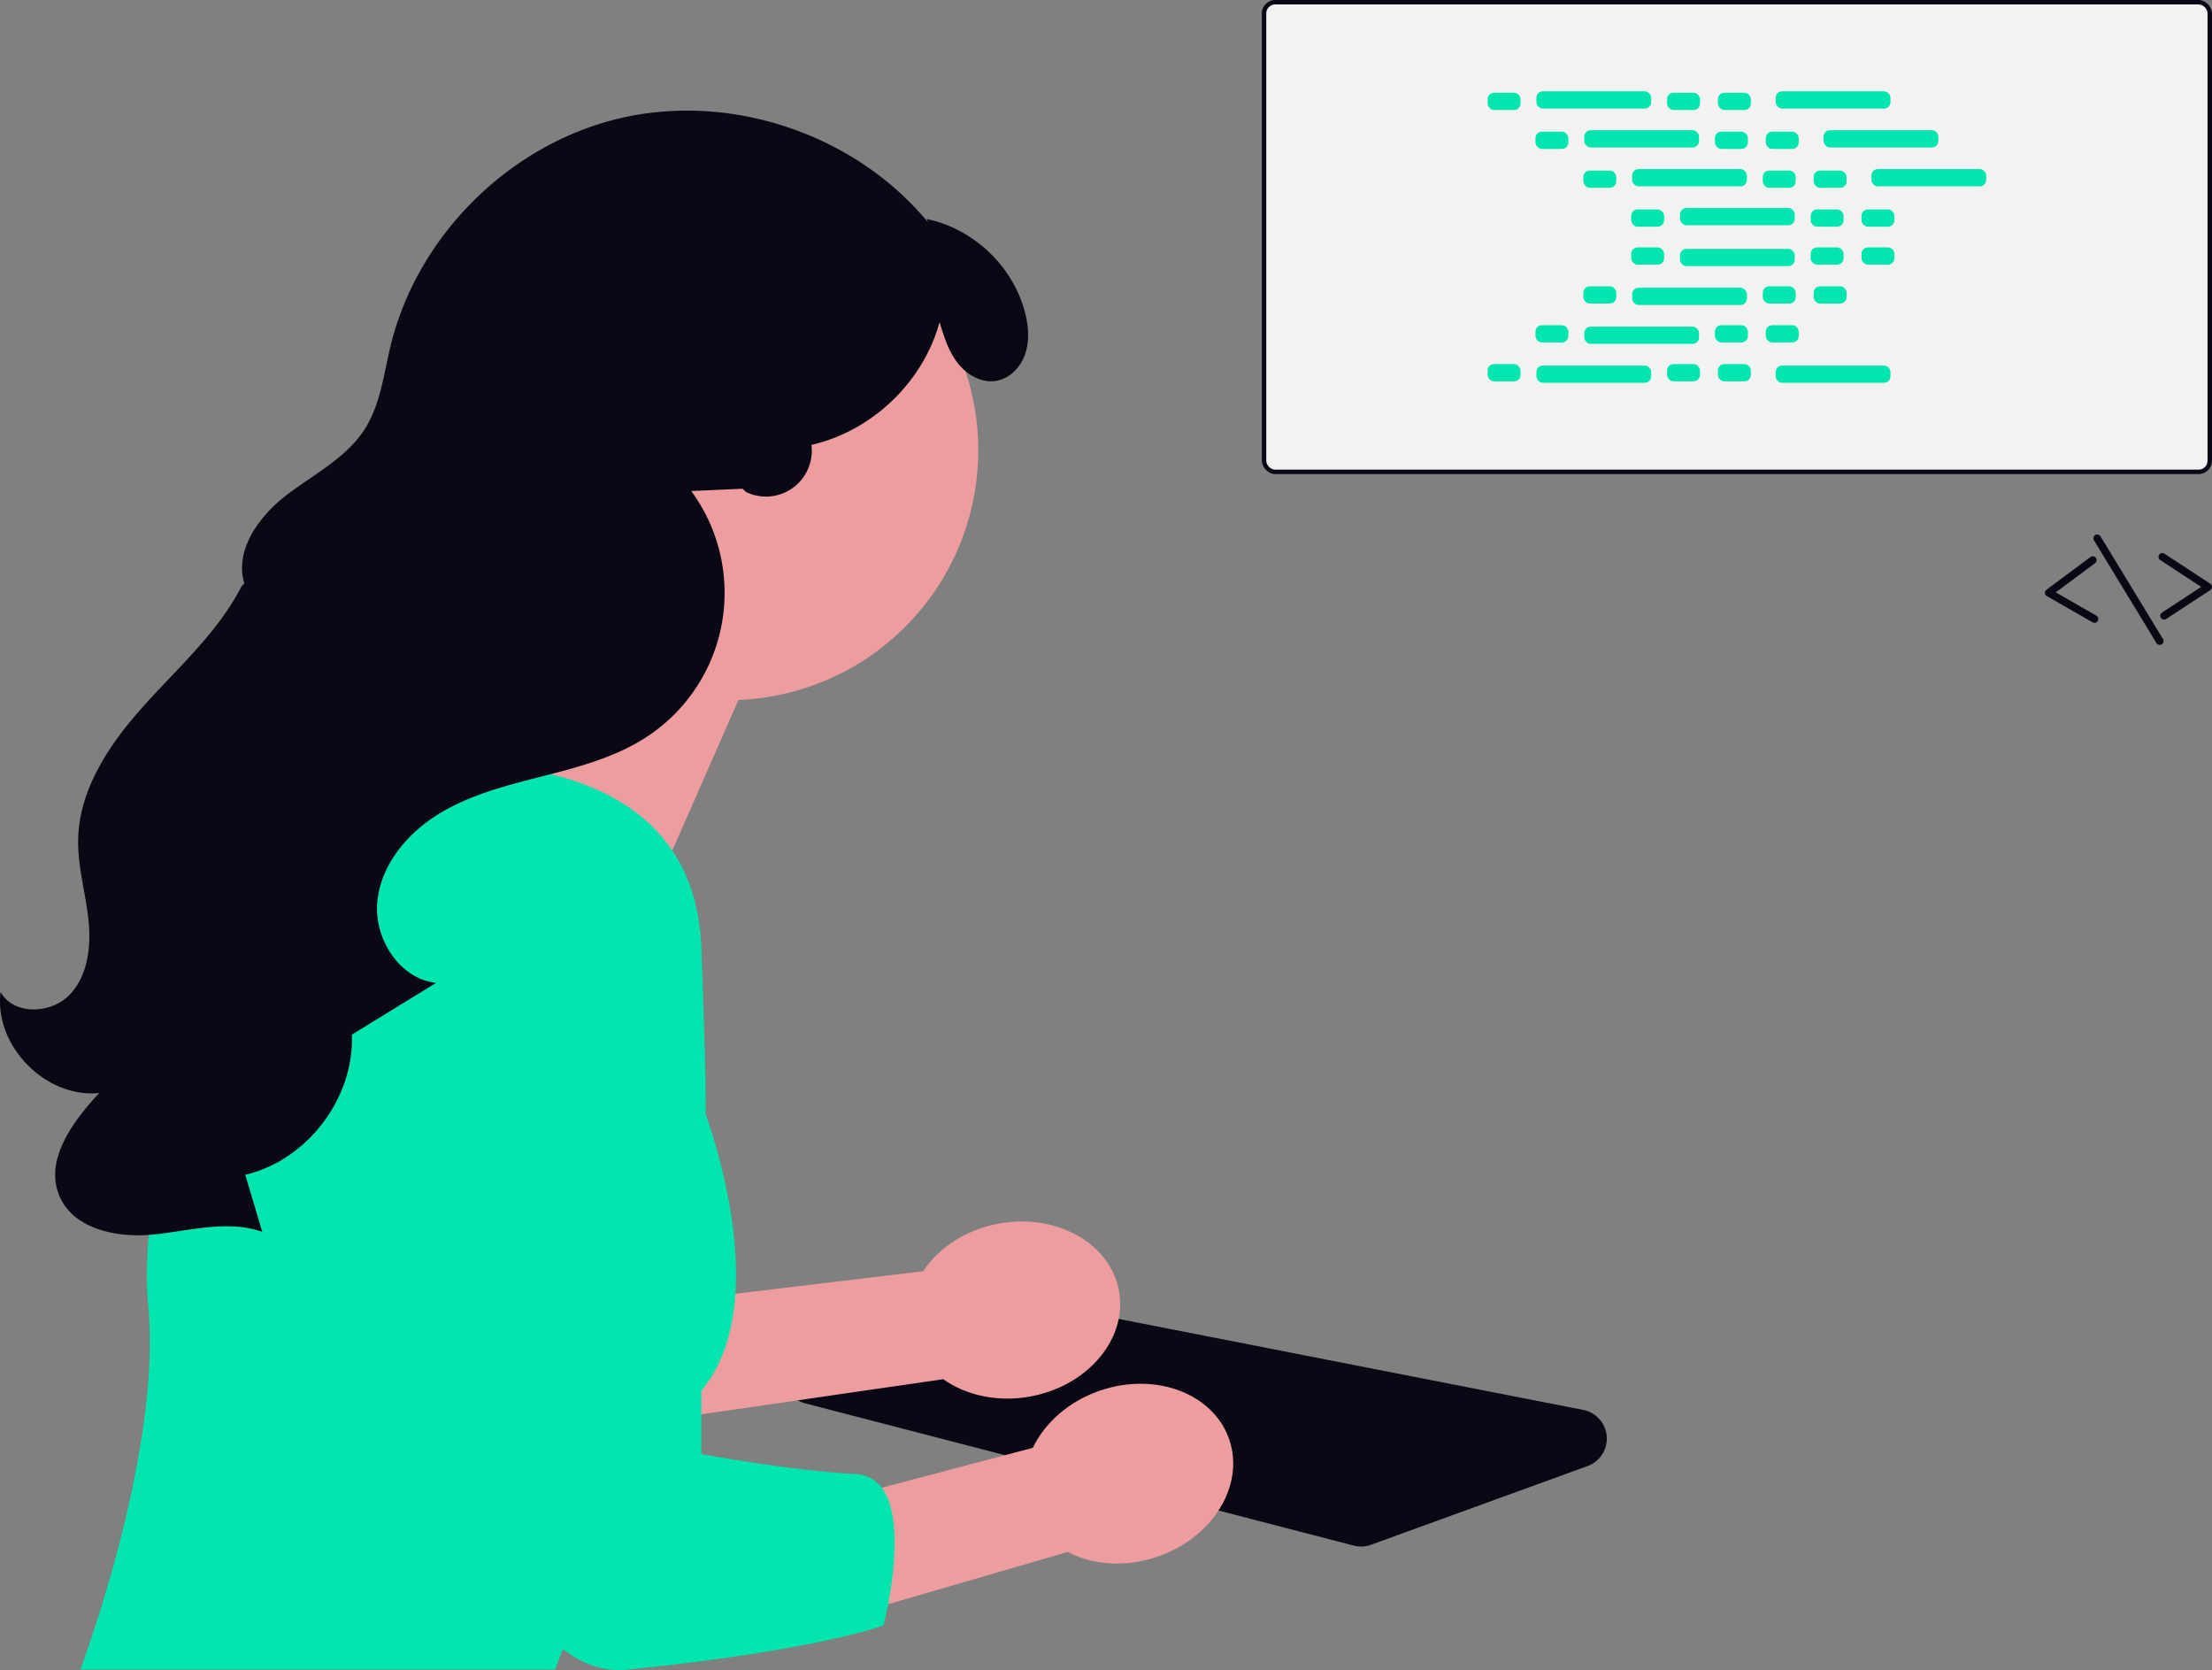 <svg xmlns="http://www.w3.org/2000/svg" width="994.037" height="750.305" viewBox="0 0 994.037 750.305" xmlns:xlink="http://www.w3.org/1999/xlink" role="img" artist="Katerina Limpitsouni" source="https://undraw.co/"><rect x="0" y="0" width="994.037" height="750.305" fill="#808080" stroke="none"/><g transform="translate(-598.963 -140)"><g transform="translate(80 -287)"><rect width="427" height="213" rx="6" transform="translate(1086 427)" fill="#090814"/><rect width="423" height="209" rx="4" transform="translate(1088 429)" fill="#f2f2f2"/></g><g transform="translate(-40.39)"><path d="M546.033,672a13.062,13.062,0,0,0,4.481-.793l97.3-35.363a13.132,13.132,0,0,0-1.963-25.23L377.128,558.006a13.159,13.159,0,0,0-6.531.38l-75.086,24.063a13.134,13.134,0,0,0,.712,25.222L542.732,671.58a13.1,13.1,0,0,0,3.3.421Z" transform="translate(704.964 162.823)" fill="#090814"/><path d="M565.407,523.281l-141.124,16.96,25.729,49.618L574.435,571.8c10.245,7.266,24.483,10.5,39.286,7.747,25.9-4.82,43.664-26.1,39.674-47.539s-28.22-34.9-54.12-30.084C584.473,504.674,572.352,512.817,565.407,523.281Z" transform="translate(488.792 187.846)" fill="#ed9da0"/><path d="M516.257,125.082A112.316,112.316,0,1,1,629.2,266.636L570.8,399.5,488.014,281.57s31.031-23.164,52.371-52.972a112.194,112.194,0,0,1-24.128-103.516Z" transform="translate(341.988 187.846)" fill="#ed9da0"/><path d="M666.1,357.019a99.739,99.739,0,0,1,91.615-62.241c50.854-.49,115.585,12.809,118.254,83.091,4.419,116.37,0,69.53,0,69.53s35.107,87.416,0,129.579S810.25,702.244,810.25,702.244H596.918s36.828-97.331,30.5-163.735c-4.293-45.075,16.183-125.846,38.681-181.49Z" transform="translate(78.539 187.846)" fill="#00E6AE"/><path d="M465.9,397.83c5.844,10.536,22.722,9.939,31.05,1.232s9.719-21.984,8.412-33.961-4.836-23.756-4.593-35.8c.464-22.986,14.483-43.422,29.883-60.492s33.008-32.751,43.529-53.192l1.271-1.309c-4.495-14.848,6.407-30.015,18.68-39.5s26.991-16.724,35.371-29.779c7.129-11.106,8.57-24.77,11.69-37.594,12.089-49.686,53.879-90.9,103.727-102.3s105.4,7.556,137.881,47.049l-.781-1.637c21.1,4.271,39.048,21.392,44.311,42.266,1.524,6.047,2.031,12.548,0,18.445s-6.971,11.048-13.13,12.024c-6.606,1.048-13.215-2.839-17.286-8.147s-6.1-11.857-8.054-18.254c-7.332,26.936-30.351,48.974-57.58,55.129a20.6,20.6,0,0,1-29.361,21.212l-1.566-1.491-23.071,1.038a77.307,77.307,0,0,1-19.767,110.287c-13.93,9.184-30.383,13.6-46.549,17.729s-32.654,8.226-46.909,16.9-26.2,22.833-27.841,39.438,9.81,34.733,26.386,36.639l-37.838,23.232c1.126,28.565-20.077,56.433-47.907,62.968q3.821,12.822,7.641,25.645c-15.48-5.505-32.428-.491-48.773,1.177s-36.163-2.3-42.443-17.481c-6.678-16.142,6.073-33.257,17.934-46.081-24.149,2.409-47.3-21.3-44.323-45.382Z" transform="translate(173.708 187.846)" fill="#090814"/><path d="M510.913,602.637l-137.425,36.3,32.34,45.585,120.733-35.087c11.151,5.78,25.7,7.017,39.98,2.243,24.986-8.354,39.636-31.889,32.723-52.567S566.49,568.446,541.5,576.8c-14.28,4.774-25.159,14.514-30.591,25.838Z" transform="translate(592.567 187.846)" fill="#ed9da0"/><path d="M525.622,447.4s6,263.636,91.971,254.844S732.02,682.385,732.02,682.385s17.392-66.4-12.648-67.985-69.243-8.976-69.243-8.976V414.215" transform="translate(304.38 187.846)" fill="#00E6AE"/></g><g transform="translate(3420.188 -16528.031)"><rect width="14.794" height="7.742" rx="2.88" transform="translate(-2152.714 16709.709)" fill="#00E6AE"/><rect width="14.794" height="7.742" rx="2.88" transform="translate(-2072.065 16709.709)" fill="#00E6AE"/><rect width="14.794" height="7.742" rx="2.88" transform="translate(-2049.214 16709.709)" fill="#00E6AE"/><rect width="51.57" height="7.742" rx="2.88" transform="translate(-2130.777 16709.063)" fill="#00E6AE"/><rect width="51.57" height="7.742" rx="2.88" transform="translate(-2023.245 16709.063)" fill="#00E6AE"/><rect width="14.794" height="7.742" rx="2.88" transform="translate(-2131.208 16727.184)" fill="#00E6AE"/><rect width="14.794" height="7.742" rx="2.88" transform="translate(-2050.558 16727.184)" fill="#00E6AE"/><rect width="14.794" height="7.742" rx="2.88" transform="translate(-2027.708 16727.184)" fill="#00E6AE"/><rect width="51.57" height="7.742" rx="2.88" transform="translate(-2109.271 16726.537)" fill="#00E6AE"/><rect width="51.57" height="7.742" rx="2.88" transform="translate(-2001.739 16726.537)" fill="#00E6AE"/><rect width="14.794" height="7.742" rx="2.88" transform="translate(-2109.701 16744.658)" fill="#00E6AE"/><rect width="14.794" height="7.742" rx="2.88" transform="translate(-2029.052 16744.658)" fill="#00E6AE"/><rect width="14.794" height="7.742" rx="2.88" transform="translate(-2006.201 16744.658)" fill="#00E6AE"/><rect width="51.57" height="7.742" rx="2.88" transform="translate(-2087.764 16744.01)" fill="#00E6AE"/><rect width="51.57" height="7.742" rx="2.88" transform="translate(-1980.232 16744.01)" fill="#00E6AE"/><rect width="14.794" height="7.742" rx="2.88" transform="translate(-2088.195 16762.129)" fill="#00E6AE"/><rect width="14.794" height="7.742" rx="2.88" transform="translate(-2007.545 16762.129)" fill="#00E6AE"/><rect width="14.794" height="7.742" rx="2.88" transform="translate(-1984.695 16762.129)" fill="#00E6AE"/><rect width="51.57" height="7.742" rx="2.88" transform="translate(-2066.258 16761.484)" fill="#00E6AE"/><rect width="14.794" height="7.742" rx="2.88" transform="translate(-2072.065 16831.613)" fill="#00E6AE"/><rect width="14.794" height="7.742" rx="2.88" transform="translate(-2049.214 16831.613)" fill="#00E6AE"/><rect width="51.57" height="7.742" rx="2.88" transform="translate(-2023.245 16832.26)" fill="#00E6AE"/><rect width="14.794" height="7.742" rx="2.88" transform="translate(-2152.714 16831.613)" fill="#00E6AE"/><rect width="51.57" height="7.742" rx="2.88" transform="translate(-2130.777 16832.26)" fill="#00E6AE"/><rect width="14.794" height="7.742" rx="2.88" transform="translate(-2131.208 16814.139)" fill="#00E6AE"/><rect width="14.794" height="7.742" rx="2.88" transform="translate(-2050.558 16814.139)" fill="#00E6AE"/><rect width="14.794" height="7.742" rx="2.88" transform="translate(-2027.708 16814.139)" fill="#00E6AE"/><rect width="51.57" height="7.742" rx="2.88" transform="translate(-2109.271 16814.787)" fill="#00E6AE"/><rect width="14.794" height="7.742" rx="2.88" transform="translate(-2109.701 16796.666)" fill="#00E6AE"/><rect width="14.794" height="7.742" rx="2.88" transform="translate(-2029.052 16796.666)" fill="#00E6AE"/><rect width="14.794" height="7.742" rx="2.88" transform="translate(-2006.201 16796.666)" fill="#00E6AE"/><rect width="51.57" height="7.742" rx="2.88" transform="translate(-2087.764 16797.313)" fill="#00E6AE"/><rect width="14.794" height="7.742" rx="2.88" transform="translate(-2088.195 16779.191)" fill="#00E6AE"/><rect width="14.794" height="7.742" rx="2.88" transform="translate(-2007.545 16779.191)" fill="#00E6AE"/><rect width="14.794" height="7.742" rx="2.88" transform="translate(-1984.695 16779.191)" fill="#00E6AE"/><rect width="51.57" height="7.742" rx="2.88" transform="translate(-2066.258 16779.838)" fill="#00E6AE"/></g><g transform="translate(80 33)"><path d="M200.132,634.2a1.7,1.7,0,0,0,.52-.229L220.46,621a1.72,1.72,0,0,0,0-2.878l-20.589-13.486a1.72,1.72,0,0,0-1.885,2.878l18.388,12.045-17.607,11.527a1.722,1.722,0,0,0,1.36,3.11Z" transform="translate(1291.761 -248.875)" fill="#090814"/><path d="M205.067,634.617a1.722,1.722,0,0,0,.435-3.161l-18.26-10.469,17.648-13.111a1.72,1.72,0,0,0-2.051-2.762L183.08,619.792a1.719,1.719,0,0,0,.169,2.876l20.54,11.775a1.721,1.721,0,0,0,1.279.174Z" transform="translate(1255.543 -247.852)" fill="#090814"/><path d="M218.933,651.49a1.656,1.656,0,0,0,.471-.2,1.722,1.722,0,0,0,.577-2.367L191.9,602.755a1.722,1.722,0,1,0-2.941,1.793l28.081,46.17a1.722,1.722,0,0,0,1.9.773Z" transform="translate(1270.991 -254.805)" fill="#090814"/></g></g></svg>